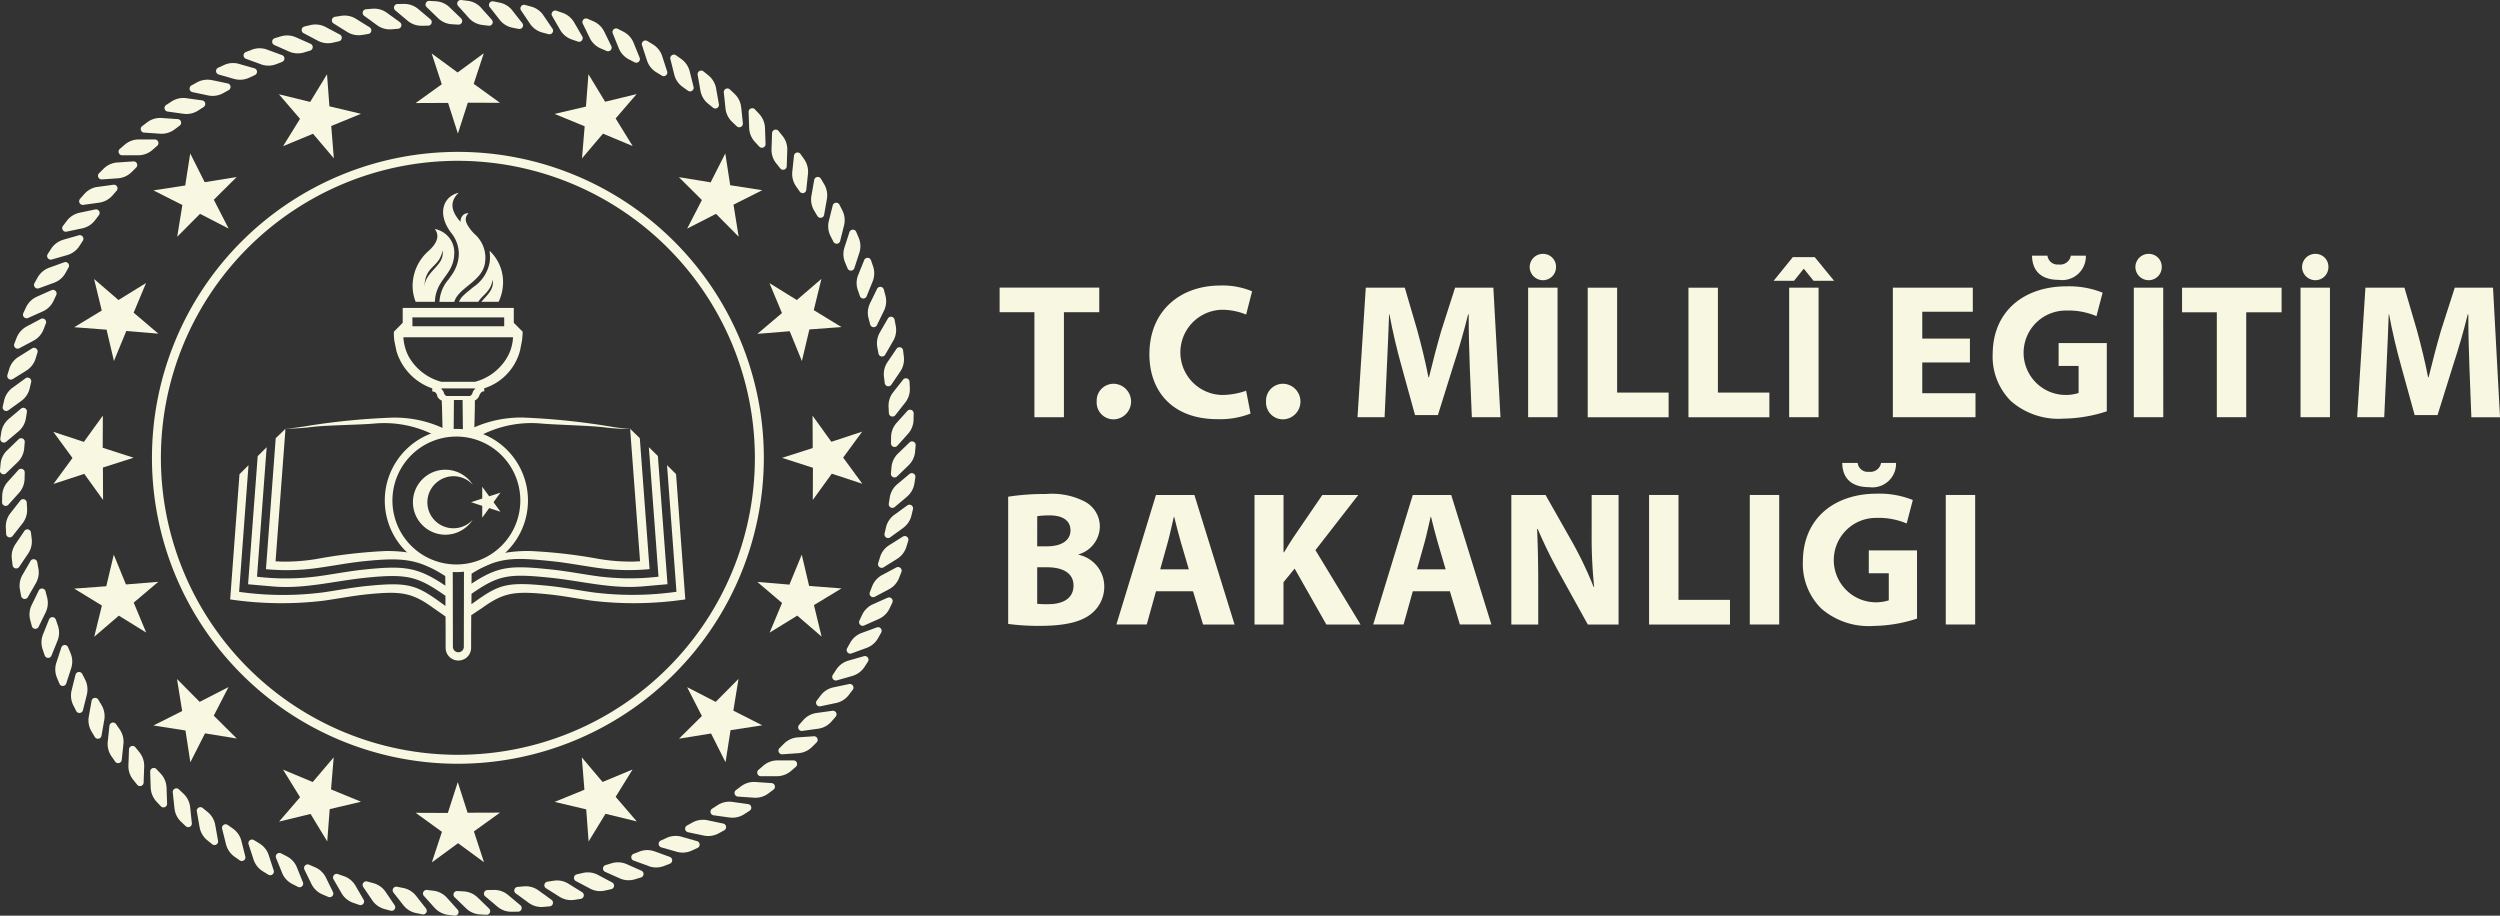 <svg xmlns="http://www.w3.org/2000/svg" width="221.664" height="81.188" viewBox="0 0 221.664 81.188">
  <rect x="0" y="0" width="221.664" height="81.188" fill="#333333" stroke="none"/>
  <g id="Group_167793" data-name="Group 167793" transform="translate(-152.92 -9078.897)">
    <path id="Path_19012" data-name="Path 19012" d="M426.84,102.175l1.422-.3a.32.32,0,0,1,.3.513l-.332.44a1.918,1.918,0,0,1-1.131.725l-1.422.3a.32.32,0,0,1-.3-.511l.335-.439a1.908,1.908,0,0,1,1.128-.728" transform="translate(-266.875 8995.587)" fill="#f8f8e2"/>
    <path id="Path_19013" data-name="Path 19013" d="M419.4,114.836l1.4-.4a.322.322,0,0,1,.334.491l-.3.463a1.917,1.917,0,0,1-1.077.806l-1.4.4a.322.322,0,0,1-.335-.492l.3-.463a1.924,1.924,0,0,1,1.076-.8" transform="translate(-260.87 8985.316)" fill="#f8f8e2"/>
    <path id="Path_19014" data-name="Path 19014" d="M412.918,128.038l1.367-.495a.32.32,0,0,1,.367.465l-.269.483a1.893,1.893,0,0,1-1.019.874l-1.366.5a.322.322,0,0,1-.368-.467l.27-.482a1.93,1.93,0,0,1,1.019-.877" transform="translate(-255.653 8974.602)" fill="#f8f8e2"/>
    <path id="Path_19015" data-name="Path 19015" d="M407.439,141.679l1.328-.589a.322.322,0,0,1,.4.442l-.234.5a1.918,1.918,0,0,1-.954.945l-1.329.591a.321.321,0,0,1-.4-.44l.234-.5a1.935,1.935,0,0,1,.954-.947" transform="translate(-251.261 8963.529)" fill="#f8f8e2"/>
    <path id="Path_19016" data-name="Path 19016" d="M402.976,155.716l1.285-.681a.321.321,0,0,1,.429.411l-.2.515a1.908,1.908,0,0,1-.886,1.008l-1.283.683a.319.319,0,0,1-.428-.41l.2-.516a1.954,1.954,0,0,1,.887-1.01" transform="translate(-247.704 8952.131)" fill="#f8f8e2"/>
    <path id="Path_19017" data-name="Path 19017" d="M399.546,170.072l1.233-.771a.322.322,0,0,1,.457.38l-.162.528a1.939,1.939,0,0,1-.814,1.069l-1.235.769a.32.32,0,0,1-.454-.38l.161-.527a1.923,1.923,0,0,1,.815-1.069" transform="translate(-244.993 8940.472)" fill="#f8f8e2"/>
    <path id="Path_19018" data-name="Path 19018" d="M397.177,184.672l1.178-.856a.322.322,0,0,1,.481.349l-.126.538a1.922,1.922,0,0,1-.737,1.125l-1.175.852a.32.32,0,0,1-.482-.346l.124-.538a1.936,1.936,0,0,1,.737-1.125" transform="translate(-243.153 8928.608)" fill="#f8f8e2"/>
    <path id="Path_19019" data-name="Path 19019" d="M395.873,199.463l1.113-.934a.322.322,0,0,1,.505.313l-.088.544a1.906,1.906,0,0,1-.655,1.172l-1.114.934a.32.32,0,0,1-.5-.311l.086-.546a1.932,1.932,0,0,1,.656-1.172" transform="translate(-242.186 8916.587)" fill="#f8f8e2"/>
    <path id="Path_19020" data-name="Path 19020" d="M395.644,214.363l1.045-1.012a.321.321,0,0,1,.524.279l-.048.549a1.926,1.926,0,0,1-.574,1.215l-1.048,1.01a.321.321,0,0,1-.524-.277l.051-.55a1.9,1.9,0,0,1,.573-1.214" transform="translate(-242.1 8904.473)" fill="#f8f8e2"/>
    <path id="Path_19021" data-name="Path 19021" d="M396.493,229.3l.973-1.08a.323.323,0,0,1,.544.24l-.014.553a1.9,1.9,0,0,1-.487,1.249l-.972,1.081A.321.321,0,0,1,396,231.1l.012-.552a1.9,1.9,0,0,1,.486-1.251" transform="translate(-242.897 8892.328)" fill="#f8f8e2"/>
    <path id="Path_19022" data-name="Path 19022" d="M398.272,244.184l.895-1.145a.321.321,0,0,1,.558.2l.03.554a1.933,1.933,0,0,1-.4,1.281l-.9,1.145a.321.321,0,0,1-.558-.2l-.028-.552a1.922,1.922,0,0,1,.4-1.281" transform="translate(-244.432 8880.22)" fill="#f8f8e2"/>
    <path id="Path_19023" data-name="Path 19023" d="M401.046,258.963l.812-1.2a.32.32,0,0,1,.571.159l.066.549a1.923,1.923,0,0,1-.307,1.306l-.815,1.205a.32.32,0,0,1-.571-.163l-.066-.546a1.913,1.913,0,0,1,.309-1.307" transform="translate(-246.765 8868.194)" fill="#f8f8e2"/>
    <path id="Path_19024" data-name="Path 19024" d="M404.824,273.567l.727-1.26a.322.322,0,0,1,.582.123l.1.541a1.918,1.918,0,0,1-.219,1.325l-.726,1.26a.323.323,0,0,1-.582-.123l-.1-.542a1.933,1.933,0,0,1,.216-1.325" transform="translate(-249.913 8856.31)" fill="#f8f8e2"/>
    <path id="Path_19025" data-name="Path 19025" d="M409.591,287.909l.637-1.309a.322.322,0,0,1,.587.082l.14.534a1.912,1.912,0,0,1-.122,1.338l-.638,1.307a.322.322,0,0,1-.589-.081l-.141-.533a1.908,1.908,0,0,1,.125-1.338" transform="translate(-253.862 8844.634)" fill="#f8f8e2"/>
    <path id="Path_19026" data-name="Path 19026" d="M415.348,301.926l.544-1.347a.321.321,0,0,1,.594.039l.179.521a1.92,1.92,0,0,1-.029,1.343l-.545,1.346a.32.32,0,0,1-.592-.04l-.179-.52a1.933,1.933,0,0,1,.029-1.342" transform="translate(-258.615 8833.22)" fill="#f8f8e2"/>
    <path id="Path_19027" data-name="Path 19027" d="M422.031,315.544l.45-1.381a.319.319,0,0,1,.593,0l.215.51a1.914,1.914,0,0,1,.064,1.339l-.449,1.383a.322.322,0,0,1-.594,0l-.213-.51a1.915,1.915,0,0,1-.066-1.341" transform="translate(-264.118 8822.125)" fill="#f8f8e2"/>
    <path id="Path_19028" data-name="Path 19028" d="M429.634,328.716l.352-1.409a.321.321,0,0,1,.593-.043l.251.489a1.942,1.942,0,0,1,.156,1.336l-.353,1.412a.321.321,0,0,1-.592.04l-.249-.491a1.932,1.932,0,0,1-.158-1.333" transform="translate(-270.365 8811.394)" fill="#f8f8e2"/>
    <g id="Group_167793-2" data-name="Group 167793" transform="translate(157.652 9078.897)">
      <path id="Path_18942" data-name="Path 18942" d="M0,514.565v2.182H3.086v9.311H5.7v-9.311H8.834v-2.182Z" transform="translate(83.9 -489.065)" fill="#f8f8e2"/>
      <path id="Path_18943" data-name="Path 18943" d="M47.247,562.958a1.5,1.5,0,0,1,1.534-1.584,1.578,1.578,0,0,1-.017,3.154,1.493,1.493,0,0,1-1.518-1.57" transform="translate(45.26 -527.347)" fill="#f8f8e2"/>
      <path id="Path_18944" data-name="Path 18944" d="M81.9,524.889a7.4,7.4,0,0,1-2.95.495c-3.973,0-6.02-2.473-6.02-5.747,0-3.921,2.8-6.1,6.275-6.1a6.775,6.775,0,0,1,2.831.512l-.529,2.062a5.645,5.645,0,0,0-2.183-.425,3.779,3.779,0,0,0,.017,7.554,6.5,6.5,0,0,0,2.165-.375Z" transform="translate(24.25 -488.22)" fill="#f8f8e2"/>
      <path id="Path_18945" data-name="Path 18945" d="M129.686,562.958a1.5,1.5,0,0,1,1.535-1.584,1.578,1.578,0,0,1-.017,3.154,1.493,1.493,0,0,1-1.518-1.57" transform="translate(-22.162 -527.347)" fill="#f8f8e2"/>
      <path id="Path_18946" data-name="Path 18946" d="M184.108,521.7c-.051-1.38-.1-3.05-.1-4.72h-.051c-.357,1.466-.835,3.1-1.278,4.446l-1.4,4.481h-2.028l-1.226-4.447c-.375-1.346-.767-2.982-1.04-4.481h-.034c-.068,1.551-.119,3.322-.2,4.755l-.2,4.361h-2.4l.733-11.484h3.458l1.124,3.834c.358,1.33.717,2.759.972,4.107h.051c.324-1.33.716-2.846,1.09-4.124l1.226-3.817h3.391l.632,11.484h-2.539Z" transform="translate(-58.519 -489.104)" fill="#f8f8e2"/>
      <path id="Path_18947" data-name="Path 18947" d="M259.869,512.636h-2.607V501.152h2.607ZM257.4,499.329a1.17,1.17,0,0,1,1.192-1.175,1.139,1.139,0,0,1,1.142,1.175,1.157,1.157,0,0,1-1.142,1.159,1.179,1.179,0,0,1-1.192-1.159" transform="translate(-126.501 -475.644)" fill="#f8f8e2"/>
      <path id="Path_18948" data-name="Path 18948" d="M286.26,514.612h2.607v9.3h4.566V526.1H286.26Z" transform="translate(-150.216 -489.103)" fill="#f8f8e2"/>
      <path id="Path_18949" data-name="Path 18949" d="M335.29,514.612H337.9v9.3h4.565V526.1H335.29Z" transform="translate(-190.314 -489.103)" fill="#f8f8e2"/>
      <path id="Path_18950" data-name="Path 18950" d="M380.388,499.743l1.72,2.1h-1.822l-.852-1.056H379.4l-.851,1.056h-1.806l1.7-2.1Zm.341,14.193h-2.607V502.451h2.607Z" transform="translate(-224.216 -476.943)" fill="#f8f8e2"/>
      <path id="Path_18951" data-name="Path 18951" d="M441.6,521.241h-4.225v2.726h4.719v2.13h-7.327V514.613h7.088v2.13h-4.48v2.386H441.6Z" transform="translate(-271.668 -489.104)" fill="#f8f8e2"/>
      <path id="Path_18952" data-name="Path 18952" d="M493.5,512.8a12.763,12.763,0,0,1-3.833.65A6.406,6.406,0,0,1,485,511.894a5.555,5.555,0,0,1-1.618-4.174c.017-3.818,2.795-6,6.56-6a7.924,7.924,0,0,1,3.187.563l-.545,2.079a6.35,6.35,0,0,0-2.675-.495,3.743,3.743,0,1,0,1.09,7.31v-2.4h-1.772v-2.027H493.5ZM488.238,499a.9.9,0,0,0,1,.783.957.957,0,0,0,1.074-.783h1.33a2.1,2.1,0,0,1-2.386,2.147c-1.686,0-2.369-.9-2.385-2.147Z" transform="translate(-311.431 -476.332)" fill="#f8f8e2"/>
      <path id="Path_18953" data-name="Path 18953" d="M554.712,512.636H552.1V501.152h2.607Zm-2.471-13.307a1.171,1.171,0,0,1,1.193-1.175,1.139,1.139,0,0,1,1.142,1.175,1.157,1.157,0,0,1-1.142,1.159,1.179,1.179,0,0,1-1.193-1.159" transform="translate(-367.636 -475.644)" fill="#f8f8e2"/>
      <path id="Path_18954" data-name="Path 18954" d="M578.629,516.793h-3.083v-2.181h8.825v2.181h-3.135v9.3h-2.607Z" transform="translate(-386.805 -489.103)" fill="#f8f8e2"/>
      <path id="Path_18955" data-name="Path 18955" d="M635.832,512.636h-2.607V501.152h2.607Zm-2.471-13.307a1.17,1.17,0,0,1,1.193-1.175,1.139,1.139,0,0,1,1.142,1.175,1.158,1.158,0,0,1-1.142,1.159,1.179,1.179,0,0,1-1.193-1.159" transform="translate(-433.978 -475.644)" fill="#f8f8e2"/>
      <path id="Path_18956" data-name="Path 18956" d="M670.69,521.7c-.051-1.38-.1-3.05-.1-4.72h-.051c-.357,1.466-.835,3.1-1.278,4.446l-1.4,4.481h-2.028l-1.227-4.447c-.375-1.346-.767-2.982-1.039-4.481h-.034c-.068,1.551-.12,3.322-.2,4.755l-.2,4.361h-2.4l.734-11.484h3.458l1.124,3.834c.358,1.33.716,2.759.971,4.107h.051c.324-1.33.716-2.846,1.09-4.124l1.227-3.817h3.391L673.4,526.1h-2.54Z" transform="translate(-456.467 -489.104)" fill="#f8f8e2"/>
      <path id="Path_18957" data-name="Path 18957" d="M765.072,514.382a20.729,20.729,0,0,1,3.357-.239,6.34,6.34,0,0,1,3.391.648,2.5,2.5,0,0,1,1.38,2.25,2.6,2.6,0,0,1-1.892,2.453v.033a2.876,2.876,0,0,1,2.284,2.829,3.058,3.058,0,0,1-1.193,2.437c-.835.664-2.233,1.04-4.515,1.04a20.042,20.042,0,0,1-2.811-.171Zm2.573,4.4h.852c1.364,0,2.1-.561,2.1-1.415s-.664-1.328-1.84-1.328a6.941,6.941,0,0,0-1.108.07Zm0,5.095a8.356,8.356,0,0,0,1.006.033c1.175,0,2.215-.443,2.215-1.652,0-1.158-1.039-1.619-2.334-1.619h-.886Z" transform="translate(-680.414 -470.341)" fill="#f8f8e2"/>
      <path id="Path_18958" data-name="Path 18958" d="M821.262,523.149l-.819,2.947h-2.691l3.51-11.484h3.406L828.23,526.1h-2.794l-.886-2.947Zm2.912-1.943-.716-2.437c-.2-.682-.409-1.532-.579-2.214h-.034c-.171.682-.341,1.55-.528,2.214l-.681,2.437Z" transform="translate(-723.498 -470.725)" fill="#f8f8e2"/>
      <path id="Path_18959" data-name="Path 18959" d="M884.98,514.612h2.573v5.077h.051c.255-.443.528-.852.783-1.26l2.607-3.817h3.187l-3.8,4.891,4,6.594h-3.033l-2.811-4.959-.988,1.21V526.1H884.98Z" transform="translate(-778.48 -470.725)" fill="#f8f8e2"/>
      <path id="Path_18960" data-name="Path 18960" d="M946.27,523.149l-.819,2.947H942.76l3.51-11.484h3.407l3.561,11.484h-2.794l-.886-2.947Zm2.913-1.943-.717-2.437c-.2-.682-.408-1.532-.579-2.214h-.034c-.17.682-.34,1.55-.527,2.214l-.682,2.437Z" transform="translate(-825.736 -470.725)" fill="#f8f8e2"/>
      <path id="Path_18961" data-name="Path 18961" d="M1009.987,526.1V514.612h3.033l2.386,4.208a33.4,33.4,0,0,1,1.874,3.937h.051a42.563,42.563,0,0,1-.221-4.788v-3.357h2.385V526.1h-2.725l-2.453-4.43a42.644,42.644,0,0,1-1.994-4.054l-.051.017c.068,1.516.1,3.134.1,5.008v3.46Z" transform="translate(-880.716 -470.725)" fill="#f8f8e2"/>
      <path id="Path_18962" data-name="Path 18962" d="M1077.036,514.612h2.607v9.3h4.566V526.1h-7.173Z" transform="translate(-935.552 -470.725)" fill="#f8f8e2"/>
      <rect id="Rectangle_35416" data-name="Rectangle 35416" width="2.607" height="11.484" transform="translate(150.415 43.887)" fill="#f8f8e2"/>
      <path id="Path_18963" data-name="Path 18963" d="M1162.032,512.8a12.76,12.76,0,0,1-3.832.65,6.4,6.4,0,0,1-4.669-1.551,5.555,5.555,0,0,1-1.62-4.174c.016-3.818,2.795-6,6.56-6a7.92,7.92,0,0,1,3.187.563l-.545,2.079a6.354,6.354,0,0,0-2.677-.495,3.743,3.743,0,1,0,1.091,7.31v-2.4h-1.773v-2.027h4.276Zm-5.264-13.8a.894.894,0,0,0,1,.783.957.957,0,0,0,1.074-.783h1.329a2.1,2.1,0,0,1-2.385,2.147c-1.686,0-2.369-.9-2.386-2.147Z" transform="translate(-996.789 -457.953)" fill="#f8f8e2"/>
      <rect id="Rectangle_35417" data-name="Rectangle 35417" width="2.607" height="11.484" transform="translate(167.79 43.887)" fill="#f8f8e2"/>
      <path id="Path_18964" data-name="Path 18964" d="M765.364,371.525H763.91a.321.321,0,0,1-.184-.564l.417-.36a1.918,1.918,0,0,1,1.256-.476h1.454a.322.322,0,0,1,.185.566l-.417.36a1.927,1.927,0,0,1-1.257.474" transform="translate(-701.205 -302.703)" fill="#f8f8e2"/>
      <path id="Path_18965" data-name="Path 18965" d="M775.716,359.866l-1.452.1a.322.322,0,0,1-.223-.55l.393-.391a1.908,1.908,0,0,1,1.218-.56l1.45-.1a.32.32,0,0,1,.224.548l-.391.389a1.918,1.918,0,0,1-1.22.564" transform="translate(-709.655 -293.085)" fill="#f8f8e2"/>
      <path id="Path_18966" data-name="Path 18966" d="M785.3,347.525l-1.441.2a.322.322,0,0,1-.261-.534l.362-.413a1.912,1.912,0,0,1,1.177-.645l1.442-.2a.321.321,0,0,1,.262.532l-.362.417a1.915,1.915,0,0,1-1.178.644" transform="translate(-717.481 -282.915)" fill="#f8f8e2"/>
      <path id="Path_18967" data-name="Path 18967" d="M794.045,334.581l-1.424.3a.32.32,0,0,1-.3-.512l.333-.44a1.921,1.921,0,0,1,1.129-.727l1.423-.3a.321.321,0,0,1,.3.513l-.335.44a1.94,1.94,0,0,1-1.126.728" transform="translate(-724.63 -272.254)" fill="#f8f8e2"/>
      <path id="Path_18968" data-name="Path 18968" d="M801.925,321.078l-1.4.4a.323.323,0,0,1-.336-.493l.3-.461a1.923,1.923,0,0,1,1.075-.8l1.4-.4a.321.321,0,0,1,.336.491l-.3.463a1.916,1.916,0,0,1-1.078.8" transform="translate(-731.079 -261.147)" fill="#f8f8e2"/>
      <path id="Path_18969" data-name="Path 18969" d="M808.912,307.092l-1.364.5a.32.32,0,0,1-.368-.465l.268-.482a1.918,1.918,0,0,1,1.019-.875l1.366-.5a.322.322,0,0,1,.368.466l-.27.482a1.9,1.9,0,0,1-1.02.874" transform="translate(-736.801 -249.648)" fill="#f8f8e2"/>
      <path id="Path_18970" data-name="Path 18970" d="M814.954,292.682l-1.329.593a.322.322,0,0,1-.4-.441l.236-.5a1.907,1.907,0,0,1,.954-.946l1.328-.592a.322.322,0,0,1,.4.441l-.236.5a1.908,1.908,0,0,1-.954.943" transform="translate(-741.756 -237.807)" fill="#f8f8e2"/>
      <path id="Path_18971" data-name="Path 18971" d="M820.029,277.934l-1.286.682a.32.32,0,0,1-.428-.409l.2-.515a1.941,1.941,0,0,1,.887-1.01l1.284-.683a.321.321,0,0,1,.428.412l-.2.513a1.913,1.913,0,0,1-.886,1.011" transform="translate(-745.923 -225.696)" fill="#f8f8e2"/>
      <path id="Path_18972" data-name="Path 18972" d="M824.116,262.915l-1.234.771a.324.324,0,0,1-.458-.382l.164-.526a1.922,1.922,0,0,1,.815-1.07l1.231-.769a.32.32,0,0,1,.455.38l-.161.525a1.909,1.909,0,0,1-.812,1.071" transform="translate(-749.292 -213.372)" fill="#f8f8e2"/>
      <path id="Path_18973" data-name="Path 18973" d="M827.195,247.69l-1.177.854a.32.32,0,0,1-.48-.345l.124-.538a1.918,1.918,0,0,1,.737-1.124l1.177-.854a.321.321,0,0,1,.481.347l-.127.538a1.912,1.912,0,0,1-.736,1.121" transform="translate(-751.841 -200.886)" fill="#f8f8e2"/>
      <path id="Path_18974" data-name="Path 18974" d="M829.246,232.341l-1.111.934a.322.322,0,0,1-.506-.314l.086-.543a1.917,1.917,0,0,1,.656-1.172l1.114-.935a.321.321,0,0,1,.5.312l-.085.545a1.922,1.922,0,0,1-.658,1.172" transform="translate(-753.555 -188.305)" fill="#f8f8e2"/>
      <path id="Path_18975" data-name="Path 18975" d="M830.252,216.934l-1.047,1.01a.321.321,0,0,1-.525-.276l.049-.549a1.911,1.911,0,0,1,.574-1.217l1.044-1.009a.322.322,0,0,1,.526.277l-.05.55a1.9,1.9,0,0,1-.572,1.214" transform="translate(-754.417 -175.684)" fill="#f8f8e2"/>
      <path id="Path_18976" data-name="Path 18976" d="M830.228,201.545l-.973,1.08a.32.32,0,0,1-.542-.239l.009-.552a1.931,1.931,0,0,1,.487-1.253l.972-1.079a.321.321,0,0,1,.543.242l-.01.551a1.925,1.925,0,0,1-.486,1.25" transform="translate(-754.445 -163.084)" fill="#f8f8e2"/>
      <path id="Path_18977" data-name="Path 18977" d="M829.008,186.263l-.895,1.142a.321.321,0,0,1-.561-.2l-.028-.553a1.928,1.928,0,0,1,.4-1.281l.9-1.144a.32.32,0,0,1,.559.2l.027.553a1.932,1.932,0,0,1-.4,1.283" transform="translate(-753.471 -150.579)" fill="#f8f8e2"/>
      <path id="Path_18978" data-name="Path 18978" d="M826.688,171.153l-.813,1.2a.322.322,0,0,1-.573-.161l-.066-.548a1.909,1.909,0,0,1,.308-1.307l.815-1.2a.32.32,0,0,1,.571.161l.066.548a1.919,1.919,0,0,1-.307,1.305" transform="translate(-751.589 -138.226)" fill="#f8f8e2"/>
      <path id="Path_18979" data-name="Path 18979" d="M823.3,156.285l-.726,1.257a.322.322,0,0,1-.582-.122l-.1-.542a1.921,1.921,0,0,1,.219-1.325l.725-1.257a.32.32,0,0,1,.581.122l.105.54a1.936,1.936,0,0,1-.217,1.326" transform="translate(-748.833 -126.072)" fill="#f8f8e2"/>
      <path id="Path_18980" data-name="Path 18980" d="M818.872,141.733l-.637,1.308a.321.321,0,0,1-.587-.083l-.142-.532a1.911,1.911,0,0,1,.122-1.338l.638-1.307a.322.322,0,0,1,.589.08l.142.534a1.928,1.928,0,0,1-.124,1.337" transform="translate(-745.223 -114.189)" fill="#f8f8e2"/>
      <path id="Path_18981" data-name="Path 18981" d="M813.414,127.566l-.546,1.348a.319.319,0,0,1-.59-.042l-.18-.52a1.9,1.9,0,0,1,.028-1.343l.545-1.348a.32.32,0,0,1,.591.04l.18.522a1.921,1.921,0,0,1-.028,1.343" transform="translate(-740.768 -102.624)" fill="#f8f8e2"/>
      <path id="Path_18982" data-name="Path 18982" d="M806.974,113.855l-.452,1.384a.321.321,0,0,1-.593,0l-.213-.51a1.917,1.917,0,0,1-.065-1.34l.449-1.384a.321.321,0,0,1,.594,0l.216.507a1.916,1.916,0,0,1,.064,1.341" transform="translate(-735.51 -91.442)" fill="#f8f8e2"/>
      <path id="Path_18983" data-name="Path 18983" d="M799.559,100.685l-.352,1.409a.32.32,0,0,1-.592.044l-.251-.494a1.927,1.927,0,0,1-.158-1.332l.352-1.411a.322.322,0,0,1,.594-.041l.25.492a1.921,1.921,0,0,1,.157,1.333" transform="translate(-729.452 -80.706)" fill="#f8f8e2"/>
      <path id="Path_18984" data-name="Path 18984" d="M791.225,88.086l-.252,1.431a.323.323,0,0,1-.59.086l-.283-.475a1.91,1.91,0,0,1-.249-1.319l.251-1.432a.322.322,0,0,1,.588-.086l.283.475a1.933,1.933,0,0,1,.251,1.32" transform="translate(-722.638 -70.446)" fill="#f8f8e2"/>
      <path id="Path_18985" data-name="Path 18985" d="M782,76.142l-.152,1.445a.321.321,0,0,1-.581.124l-.314-.452a1.919,1.919,0,0,1-.344-1.3l.153-1.445a.32.32,0,0,1,.579-.127l.318.454a1.907,1.907,0,0,1,.341,1.3" transform="translate(-715.093 -60.728)" fill="#f8f8e2"/>
      <path id="Path_18986" data-name="Path 18986" d="M771.941,64.9l-.049,1.453a.321.321,0,0,1-.57.166l-.344-.43a1.9,1.9,0,0,1-.433-1.271l.051-1.453a.321.321,0,0,1,.571-.165l.346.428a1.9,1.9,0,0,1,.43,1.271" transform="translate(-706.87 -51.587)" fill="#f8f8e2"/>
      <path id="Path_18987" data-name="Path 18987" d="M760.855,54.416l.05,1.455a.322.322,0,0,1-.557.206l-.375-.405a1.93,1.93,0,0,1-.521-1.238l-.051-1.454a.324.324,0,0,1,.561-.205l.373.4a1.928,1.928,0,0,1,.52,1.238" transform="translate(-697.758 -43.078)" fill="#f8f8e2"/>
      <path id="Path_18988" data-name="Path 18988" d="M748.853,44.76,749,46.2a.321.321,0,0,1-.541.245l-.4-.379a1.927,1.927,0,0,1-.6-1.2l-.151-1.445a.321.321,0,0,1,.54-.244l.4.379a1.913,1.913,0,0,1,.6,1.2" transform="translate(-687.864 -35.247)" fill="#f8f8e2"/>
      <path id="Path_18989" data-name="Path 18989" d="M736.2,35.95l.252,1.432a.322.322,0,0,1-.526.28l-.428-.347a1.924,1.924,0,0,1-.685-1.155l-.251-1.431a.32.32,0,0,1,.522-.282l.43.349a1.928,1.928,0,0,1,.687,1.154" transform="translate(-677.439 -28.115)" fill="#f8f8e2"/>
      <path id="Path_18990" data-name="Path 18990" d="M722.953,28.052l.352,1.411a.321.321,0,0,1-.5.316l-.449-.319a1.916,1.916,0,0,1-.766-1.1l-.353-1.411a.322.322,0,0,1,.5-.316l.45.316a1.938,1.938,0,0,1,.766,1.1" transform="translate(-666.535 -21.734)" fill="#f8f8e2"/>
      <path id="Path_18991" data-name="Path 18991" d="M709.2,21.087l.449,1.383a.321.321,0,0,1-.48.351l-.472-.287a1.91,1.91,0,0,1-.84-1.046l-.449-1.383a.32.32,0,0,1,.479-.35l.472.287a1.907,1.907,0,0,1,.841,1.045" transform="translate(-655.222 -16.118)" fill="#f8f8e2"/>
      <path id="Path_18992" data-name="Path 18992" d="M694.994,15.113l.546,1.346a.322.322,0,0,1-.456.383l-.488-.251a1.917,1.917,0,0,1-.912-.987l-.545-1.347a.321.321,0,0,1,.452-.384l.493.252a1.906,1.906,0,0,1,.91.987" transform="translate(-643.548 -11.318)" fill="#f8f8e2"/>
      <path id="Path_18993" data-name="Path 18993" d="M680.4,10.132l.638,1.306a.322.322,0,0,1-.425.415l-.508-.219a1.911,1.911,0,0,1-.979-.92l-.637-1.306a.322.322,0,0,1,.427-.413l.506.218a1.906,1.906,0,0,1,.978.921" transform="translate(-631.56 -7.334)" fill="#f8f8e2"/>
      <path id="Path_18994" data-name="Path 18994" d="M665.5,6.186l.728,1.259a.321.321,0,0,1-.4.443l-.521-.181a1.912,1.912,0,0,1-1.041-.848L663.538,5.6a.322.322,0,0,1,.4-.444l.52.182a1.916,1.916,0,0,1,1.042.848" transform="translate(-619.327 -4.203)" fill="#f8f8e2"/>
      <path id="Path_18995" data-name="Path 18995" d="M650.362,3.281l.815,1.2a.322.322,0,0,1-.365.471l-.532-.143a1.934,1.934,0,0,1-1.1-.775l-.812-1.206a.323.323,0,0,1,.364-.471l.532.146a1.918,1.918,0,0,1,1.1.774" transform="translate(-606.914 -1.922)" fill="#f8f8e2"/>
      <path id="Path_18996" data-name="Path 18996" d="M635.055,1.447l.9,1.144a.321.321,0,0,1-.331.493l-.54-.105a1.915,1.915,0,0,1-1.149-.7l-.894-1.145a.321.321,0,0,1,.33-.493l.54.108a1.9,1.9,0,0,1,1.148.7" transform="translate(-594.364 -0.521)" fill="#f8f8e2"/>
      <path id="Path_18997" data-name="Path 18997" d="M619.663.686l.972,1.08a.32.32,0,0,1-.3.514l-.544-.066a1.923,1.923,0,0,1-1.2-.616L617.623.516a.321.321,0,0,1,.3-.514l.547.068a1.917,1.917,0,0,1,1.2.615" transform="translate(-581.747 0)" fill="#f8f8e2"/>
      <path id="Path_18998" data-name="Path 18998" d="M604.255.99,605.3,2a.321.321,0,0,1-.261.533l-.55-.032a1.91,1.91,0,0,1-1.234-.528L602.211.964a.322.322,0,0,1,.258-.535l.55.032a1.917,1.917,0,0,1,1.235.53" transform="translate(-569.132 -0.35)" fill="#f8f8e2"/>
      <path id="Path_18999" data-name="Path 18999" d="M588.907,2.348l1.113.936a.32.32,0,0,1-.221.55l-.551.007a1.9,1.9,0,0,1-1.267-.441l-1.114-.935a.32.32,0,0,1,.219-.55l.553-.008a1.924,1.924,0,0,1,1.268.441" transform="translate(-556.57 -1.559)" fill="#f8f8e2"/>
      <path id="Path_19000" data-name="Path 19000" d="M573.7,4.594l1.176.852a.322.322,0,0,1-.182.565l-.551.046a1.917,1.917,0,0,1-1.3-.352l-1.176-.855a.322.322,0,0,1,.182-.567l.549-.046a1.914,1.914,0,0,1,1.3.355" transform="translate(-544.129 -3.461)" fill="#f8f8e2"/>
      <path id="Path_19001" data-name="Path 19001" d="M558.687,7.862l1.234.769a.323.323,0,0,1-.142.578l-.547.085a1.9,1.9,0,0,1-1.316-.263l-1.233-.768a.323.323,0,0,1,.141-.578l.546-.084a1.912,1.912,0,0,1,1.317.262" transform="translate(-531.859 -6.196)" fill="#f8f8e2"/>
      <path id="Path_19002" data-name="Path 19002" d="M543.963,12.14l1.284.68a.322.322,0,0,1-.1.586l-.537.123a1.914,1.914,0,0,1-1.332-.171l-1.287-.681a.32.32,0,0,1,.1-.583l.538-.127a1.924,1.924,0,0,1,1.334.173" transform="translate(-519.826 -9.746)" fill="#f8f8e2"/>
      <path id="Path_19003" data-name="Path 19003" d="M529.587,17.407l1.329.589a.323.323,0,0,1-.059.593l-.53.16a1.919,1.919,0,0,1-1.341-.076l-1.328-.59a.323.323,0,0,1,.06-.593l.528-.16a1.926,1.926,0,0,1,1.341.078" transform="translate(-508.089 -14.103)" fill="#f8f8e2"/>
      <path id="Path_19004" data-name="Path 19004" d="M515.646,23.619l1.367.5a.321.321,0,0,1-.019.594l-.517.2a1.9,1.9,0,0,1-1.343.018l-1.366-.5a.323.323,0,0,1,.019-.595l.517-.2a1.916,1.916,0,0,1,1.342-.019" transform="translate(-496.716 -19.225)" fill="#f8f8e2"/>
      <path id="Path_19005" data-name="Path 19005" d="M502.186,30.766l1.4.4a.322.322,0,0,1,.023.594l-.5.23a1.922,1.922,0,0,1-1.337.112l-1.4-.4a.321.321,0,0,1-.021-.593l.5-.232a1.915,1.915,0,0,1,1.339-.112" transform="translate(-485.739 -25.103)" fill="#f8f8e2"/>
      <path id="Path_19006" data-name="Path 19006" d="M489.283,38.81l1.422.3a.321.321,0,0,1,.064.59l-.482.266a1.934,1.934,0,0,1-1.328.205l-1.421-.3a.321.321,0,0,1-.066-.59l.486-.266a1.922,1.922,0,0,1,1.325-.2" transform="translate(-475.227 -31.708)" fill="#f8f8e2"/>
      <path id="Path_19007" data-name="Path 19007" d="M477,47.709l1.44.2a.321.321,0,0,1,.106.585l-.465.3a1.9,1.9,0,0,1-1.308.3l-1.441-.2a.321.321,0,0,1-.1-.584l.463-.3a1.925,1.925,0,0,1,1.311-.3" transform="translate(-465.227 -39.005)" fill="#f8f8e2"/>
      <path id="Path_19008" data-name="Path 19008" d="M465.39,57.419l1.451.1a.322.322,0,0,1,.144.577l-.443.328a1.906,1.906,0,0,1-1.284.388l-1.451-.1a.321.321,0,0,1-.145-.576l.442-.333a1.912,1.912,0,0,1,1.286-.385" transform="translate(-455.786 -46.956)" fill="#f8f8e2"/>
      <path id="Path_19009" data-name="Path 19009" d="M454.523,67.881h1.455a.322.322,0,0,1,.184.566l-.416.361a1.919,1.919,0,0,1-1.257.475h-1.452a.321.321,0,0,1-.187-.564l.417-.36a1.922,1.922,0,0,1,1.256-.478" transform="translate(-446.958 -55.516)" fill="#f8f8e2"/>
      <path id="Path_19010" data-name="Path 19010" d="M444.442,78.646l1.451-.1a.322.322,0,0,1,.226.55l-.395.389a1.911,1.911,0,0,1-1.217.56l-1.451.1a.322.322,0,0,1-.225-.551l.391-.389a1.918,1.918,0,0,1,1.22-.562" transform="translate(-438.777 -64.237)" fill="#f8f8e2"/>
      <path id="Path_19011" data-name="Path 19011" d="M435.2,90.091l1.441-.2a.321.321,0,0,1,.26.532l-.362.415a1.914,1.914,0,0,1-1.178.644l-1.439.2a.324.324,0,0,1-.264-.536l.364-.414a1.921,1.921,0,0,1,1.179-.647" transform="translate(-431.292 -73.514)" fill="#f8f8e2"/>
      <path id="Path_19029" data-name="Path 19029" d="M438.108,341.358l.253-1.431a.322.322,0,0,1,.589-.085l.284.475a1.925,1.925,0,0,1,.249,1.318l-.251,1.431a.322.322,0,0,1-.59.085l-.283-.473a1.942,1.942,0,0,1-.251-1.32" transform="translate(-434.969 -277.81)" fill="#f8f8e2"/>
      <path id="Path_19030" data-name="Path 19030" d="M447.418,353.419l.153-1.445a.322.322,0,0,1,.582-.125l.314.453a1.909,1.909,0,0,1,.342,1.3l-.153,1.445a.321.321,0,0,1-.58.124l-.316-.453a1.935,1.935,0,0,1-.342-1.3" transform="translate(-442.597 -287.645)" fill="#f8f8e2"/>
      <path id="Path_19031" data-name="Path 19031" d="M457.528,364.84l.052-1.453a.32.32,0,0,1,.569-.165l.347.43a1.912,1.912,0,0,1,.43,1.27l-.051,1.453a.32.32,0,0,1-.569.165l-.346-.43a1.919,1.919,0,0,1-.432-1.27" transform="translate(-450.874 -296.961)" fill="#f8f8e2"/>
      <path id="Path_19032" data-name="Path 19032" d="M468.147,375.556,468.1,374.1a.321.321,0,0,1,.557-.2l.376.4a1.933,1.933,0,0,1,.52,1.239l.049,1.451a.321.321,0,0,1-.558.2l-.374-.4a1.919,1.919,0,0,1-.52-1.236" transform="translate(-459.518 -305.706)" fill="#f8f8e2"/>
      <path id="Path_19033" data-name="Path 19033" d="M479.256,385.513l-.153-1.445a.322.322,0,0,1,.542-.245l.4.379a1.914,1.914,0,0,1,.6,1.2l.153,1.446a.322.322,0,0,1-.542.243l-.4-.379a1.9,1.9,0,0,1-.6-1.2" transform="translate(-468.518 -313.837)" fill="#f8f8e2"/>
      <path id="Path_19034" data-name="Path 19034" d="M491.036,394.678l-.252-1.43a.322.322,0,0,1,.524-.282l.429.349a1.92,1.92,0,0,1,.683,1.155l.254,1.43a.322.322,0,0,1-.523.282l-.43-.349a1.922,1.922,0,0,1-.685-1.155" transform="translate(-478.068 -321.326)" fill="#f8f8e2"/>
      <path id="Path_19035" data-name="Path 19035" d="M503.427,403l-.352-1.411a.321.321,0,0,1,.5-.315l.451.317a1.907,1.907,0,0,1,.764,1.1l.354,1.409a.321.321,0,0,1-.5.315l-.451-.315a1.921,1.921,0,0,1-.764-1.1" transform="translate(-488.118 -328.131)" fill="#f8f8e2"/>
      <path id="Path_19036" data-name="Path 19036" d="M516.37,410.439l-.45-1.382a.32.32,0,0,1,.479-.349l.474.285a1.924,1.924,0,0,1,.839,1.045l.449,1.385a.323.323,0,0,1-.481.352l-.471-.288a1.918,1.918,0,0,1-.839-1.048" transform="translate(-498.618 -334.221)" fill="#f8f8e2"/>
      <path id="Path_19037" data-name="Path 19037" d="M529.8,416.949l-.545-1.346a.322.322,0,0,1,.454-.383l.49.252a1.9,1.9,0,0,1,.912.987l.543,1.347a.32.32,0,0,1-.451.384l-.493-.252a1.912,1.912,0,0,1-.911-.988" transform="translate(-509.52 -339.556)" fill="#f8f8e2"/>
      <path id="Path_19038" data-name="Path 19038" d="M543.659,422.509l-.636-1.307a.32.32,0,0,1,.426-.414l.507.219a1.911,1.911,0,0,1,.979.92l.637,1.3a.322.322,0,0,1-.427.414l-.507-.217a1.919,1.919,0,0,1-.978-.92" transform="translate(-520.771 -344.117)" fill="#f8f8e2"/>
      <path id="Path_19039" data-name="Path 19039" d="M557.866,427.093l-.727-1.257a.32.32,0,0,1,.4-.443l.521.179a1.919,1.919,0,0,1,1.039.851l.727,1.257a.321.321,0,0,1-.4.443l-.519-.181a1.9,1.9,0,0,1-1.04-.849" transform="translate(-532.309 -347.89)" fill="#f8f8e2"/>
      <path id="Path_19040" data-name="Path 19040" d="M572.354,430.669l-.813-1.2a.322.322,0,0,1,.365-.47l.53.145a1.916,1.916,0,0,1,1.1.777l.812,1.2a.321.321,0,0,1-.363.469l-.534-.145a1.921,1.921,0,0,1-1.1-.777" transform="translate(-544.078 -350.842)" fill="#f8f8e2"/>
      <path id="Path_19041" data-name="Path 19041" d="M587.073,433.238l-.893-1.143a.321.321,0,0,1,.329-.495l.541.107a1.918,1.918,0,0,1,1.15.7l.895,1.144a.323.323,0,0,1-.331.495l-.54-.109a1.9,1.9,0,0,1-1.149-.7" transform="translate(-556.041 -352.976)" fill="#f8f8e2"/>
      <path id="Path_19042" data-name="Path 19042" d="M601.924,434.776l-.972-1.081a.32.32,0,0,1,.3-.514l.546.066a1.909,1.909,0,0,1,1.2.615l.973,1.081a.322.322,0,0,1-.3.515l-.548-.069a1.929,1.929,0,0,1-1.194-.614" transform="translate(-568.112 -354.272)" fill="#f8f8e2"/>
      <path id="Path_19043" data-name="Path 19043" d="M616.854,435.26l-1.045-1.011a.32.32,0,0,1,.26-.533l.549.03a1.929,1.929,0,0,1,1.236.528l1.045,1.011a.321.321,0,0,1-.258.534l-.551-.03a1.921,1.921,0,0,1-1.235-.53" transform="translate(-580.251 -354.711)" fill="#f8f8e2"/>
      <path id="Path_19044" data-name="Path 19044" d="M631.777,434.67l-1.113-.936a.319.319,0,0,1,.22-.548l.551-.009a1.9,1.9,0,0,1,1.268.443l1.115.933a.321.321,0,0,1-.222.551l-.551.006a1.914,1.914,0,0,1-1.268-.44" transform="translate(-592.391 -354.27)" fill="#f8f8e2"/>
      <path id="Path_19045" data-name="Path 19045" d="M646.631,432.88l-1.179-.855a.323.323,0,0,1,.183-.566l.551-.046a1.908,1.908,0,0,1,1.294.353l1.179.854a.321.321,0,0,1-.183.564l-.551.049a1.932,1.932,0,0,1-1.295-.353" transform="translate(-604.473 -352.822)" fill="#f8f8e2"/>
      <path id="Path_19046" data-name="Path 19046" d="M661.332,430.021l-1.231-.773a.319.319,0,0,1,.14-.574l.546-.084a1.911,1.911,0,0,1,1.318.263l1.233.768a.322.322,0,0,1-.142.577l-.546.085a1.928,1.928,0,0,1-1.319-.263" transform="translate(-616.436 -350.499)" fill="#f8f8e2"/>
      <path id="Path_19047" data-name="Path 19047" d="M675.823,426.1l-1.284-.68a.322.322,0,0,1,.1-.586l.536-.123a1.934,1.934,0,0,1,1.336.169l1.282.683a.32.32,0,0,1-.1.585l-.54.121a1.894,1.894,0,0,1-1.331-.169" transform="translate(-628.231 -347.31)" fill="#f8f8e2"/>
      <path id="Path_19048" data-name="Path 19048" d="M690.014,421.169l-1.328-.593a.32.32,0,0,1,.059-.589l.529-.161a1.933,1.933,0,0,1,1.341.077l1.328.59a.322.322,0,0,1-.059.592l-.529.159a1.923,1.923,0,0,1-1.341-.075" transform="translate(-639.784 -343.283)" fill="#f8f8e2"/>
      <path id="Path_19049" data-name="Path 19049" d="M703.852,415.219l-1.367-.5a.32.32,0,0,1,.016-.592l.518-.2a1.916,1.916,0,0,1,1.343-.016l1.365.495a.323.323,0,0,1-.016.6l-.518.2a1.921,1.921,0,0,1-1.341.019" transform="translate(-651.054 -338.423)" fill="#f8f8e2"/>
      <path id="Path_19050" data-name="Path 19050" d="M717.261,408.289l-1.4-.4a.323.323,0,0,1-.025-.595l.5-.23a1.936,1.936,0,0,1,1.339-.113l1.4.4a.321.321,0,0,1,.023.593l-.5.232a1.9,1.9,0,0,1-1.337.111" transform="translate(-661.981 -332.764)" fill="#f8f8e2"/>
      <path id="Path_19051" data-name="Path 19051" d="M730.173,400.413l-1.422-.3a.321.321,0,0,1-.063-.592l.482-.266a1.927,1.927,0,0,1,1.329-.2l1.422.3a.324.324,0,0,1,.064.593l-.485.265a1.93,1.93,0,0,1-1.327.2" transform="translate(-672.503 -326.328)" fill="#f8f8e2"/>
      <path id="Path_19052" data-name="Path 19052" d="M742.537,391.628l-1.443-.2a.32.32,0,0,1-.1-.585l.464-.3a1.912,1.912,0,0,1,1.309-.3l1.441.2a.321.321,0,0,1,.106.583l-.465.3a1.918,1.918,0,0,1-1.307.3" transform="translate(-682.579 -319.143)" fill="#f8f8e2"/>
      <path id="Path_19053" data-name="Path 19053" d="M754.292,381.991l-1.45-.1a.321.321,0,0,1-.145-.576l.441-.331a1.914,1.914,0,0,1,1.285-.385l1.451.1a.321.321,0,0,1,.146.576l-.444.333a1.92,1.92,0,0,1-1.284.386" transform="translate(-692.171 -311.263)" fill="#f8f8e2"/>
      <path id="Path_19054" data-name="Path 19054" d="M597.354,30.377l2.314-1.666-.895-2.732,2.3,1.686,2.321-1.7-.893,2.708,2.33,1.684-2.852-.012-.881,2.736-.869-2.716Z" transform="translate(-565.231 -21.24)" fill="#f8f8e2" fill-rule="evenodd"/>
      <path id="Path_19055" data-name="Path 19055" d="M531.16,42.5l1.5-2.425L530.789,37.9l2.771.679,1.495-2.455.211,2.844,2.8.665-2.639,1.079.232,2.866L533.813,41.4Z" transform="translate(-510.791 -29.541)" fill="#f8f8e2" fill-rule="evenodd"/>
      <path id="Path_19056" data-name="Path 19056" d="M471.8,82.086l.459-2.815-2.566-1.3,2.819-.433.443-2.841,1.283,2.548,2.839-.458L475.047,78.8l1.312,2.558-2.535-1.306Z" transform="translate(-460.821 -61.092)" fill="#f8f8e2" fill-rule="evenodd"/>
      <path id="Path_19057" data-name="Path 19057" d="M434.673,143.1l-.653-2.776-2.866-.218,2.439-1.479-.679-2.794,2.16,1.862,2.447-1.509-1.1,2.631,2.191,1.861-2.842-.237Z" transform="translate(-429.303 -111.093)" fill="#f8f8e2" fill-rule="evenodd"/>
      <path id="Path_19058" data-name="Path 19058" d="M425.4,209.8l-1.666-2.314-2.732.895,1.687-2.3-1.7-2.321,2.708.893,1.684-2.331-.013,2.853,2.736.881-2.717.869Z" transform="translate(-420.994 -165.472)" fill="#f8f8e2" fill-rule="evenodd"/>
      <path id="Path_19059" data-name="Path 19059" d="M437.524,276.91l-2.425-1.5-2.181,1.873.679-2.77-2.456-1.5,2.845-.21.664-2.8,1.079,2.641,2.866-.233-2.178,1.843Z" transform="translate(-429.294 -220.823)" fill="#f8f8e2" fill-rule="evenodd"/>
      <path id="Path_19060" data-name="Path 19060" d="M477.109,335.788l-2.816-.459-1.3,2.566-.433-2.819-2.84-.443,2.547-1.282-.457-2.839,2.008,2.026,2.558-1.312-1.307,2.536Z" transform="translate(-460.847 -270.307)" fill="#f8f8e2" fill-rule="evenodd"/>
      <path id="Path_19061" data-name="Path 19061" d="M538.121,372.589l-2.777.654-.218,2.866-1.479-2.439-2.794.68,1.863-2.16-1.508-2.448,2.63,1.1,1.861-2.189-.237,2.842Z" transform="translate(-510.843 -301.502)" fill="#f8f8e2" fill-rule="evenodd"/>
      <path id="Path_19062" data-name="Path 19062" d="M604.828,383.382l-2.315,1.667.895,2.732-2.3-1.687-2.322,1.7.894-2.708L597.35,383.4l2.853.012.881-2.736.869,2.716Z" transform="translate(-565.227 -311.331)" fill="#f8f8e2" fill-rule="evenodd"/>
      <path id="Path_19063" data-name="Path 19063" d="M671.934,369.742l-1.5,2.425,1.873,2.18-2.771-.678-1.5,2.455-.211-2.845-2.8-.664,2.64-1.078-.232-2.866,1.841,2.177Z" transform="translate(-620.579 -301.515)" fill="#f8f8e2" fill-rule="evenodd"/>
      <path id="Path_19064" data-name="Path 19064" d="M730.808,330.452l-.459,2.816,2.565,1.3L730.1,335l-.443,2.842-1.283-2.548-2.839.457,2.026-2.008-1.312-2.558,2.536,1.305Z" transform="translate(-670.059 -270.258)" fill="#f8f8e2" fill-rule="evenodd"/>
      <path id="Path_19065" data-name="Path 19065" d="M767.606,269.981l.653,2.776,2.867.218-2.439,1.479.679,2.794-2.159-1.862-2.448,1.509,1.1-2.63L763.67,272.4l2.843.237Z" transform="translate(-701.25 -220.802)" fill="#f8f8e2" fill-rule="evenodd"/>
      <path id="Path_19066" data-name="Path 19066" d="M778.4,202.333l1.666,2.315,2.732-.9-1.686,2.3,1.7,2.322-2.708-.894-1.684,2.33.013-2.853-2.737-.881,2.717-.869Z" transform="translate(-711.085 -165.476)" fill="#f8f8e2" fill-rule="evenodd"/>
      <path id="Path_19067" data-name="Path 19067" d="M764.764,136.139l2.425,1.5,2.181-1.873-.678,2.77,2.455,1.5-2.844.21-.664,2.8-1.079-2.64-2.866.232,2.178-1.843Z" transform="translate(-701.271 -111.037)" fill="#f8f8e2" fill-rule="evenodd"/>
      <path id="Path_19068" data-name="Path 19068" d="M725.475,76.774l2.815.46,1.3-2.565.433,2.819,2.84.442-2.547,1.283.458,2.839-2.008-2.026-2.559,1.311,1.307-2.535Z" transform="translate(-670.012 -61.066)" fill="#f8f8e2" fill-rule="evenodd"/>
      <path id="Path_19069" data-name="Path 19069" d="M665,39.651,667.779,39,668,36.132l1.479,2.439,2.794-.679-1.862,2.16,1.509,2.448-2.631-1.1-1.861,2.19.237-2.842Z" transform="translate(-620.557 -29.55)" fill="#f8f8e2" fill-rule="evenodd"/>
      <path id="Path_19070" data-name="Path 19070" d="M496.1,128.182a27.126,27.126,0,1,1,27.127-27.125A27.156,27.156,0,0,1,496.1,128.182m0-53.46a26.333,26.333,0,1,0,26.333,26.335A26.365,26.365,0,0,0,496.1,74.722" transform="translate(-460.233 -60.463)" fill="#f8f8e2"/>
      <path id="Path_19071" data-name="Path 19071" d="M596.922,102.1c.118-1.4,1.834-1.85,1.605-3.2-.285,1.582-1.528,1.278-1.605,3.2m-.776,1.362a3.834,3.834,0,0,1-.268-1.582,4.131,4.131,0,0,1,1.387-2.906c.821-.728,1.014-1.389.577-1.967a2.112,2.112,0,0,1,1.723,2.24c-.076,1.88-1.634,2.186-1.715,4.215Zm6.545-4.533a3.8,3.8,0,0,1,1.2,2.951,4.074,4.074,0,0,1-.39,1.582h-1.535c.516-.605,1.153-1.1,1.008-1.958-.2,1.105-.866,1.289-1.276,1.958h-1.71a1.628,1.628,0,0,1,.415-.583c.122-.121.255-.236.4-.352s.3-.247.457-.374a3.356,3.356,0,0,0,1.445-2.2,3.73,3.73,0,0,0-.01-1.021m-3.125,4.533h-1.314a3.25,3.25,0,0,1,.779-1.956c.106-.144.211-.286.311-.434a4.1,4.1,0,0,0,.295-.5,3.256,3.256,0,0,0,.33-1.329,2.946,2.946,0,0,0-.6-1.8c-1.378-1.725-.815-3.323.587-3.657-.793.773-.718,1.587.16,2.582.02-.479.278-.771.716-.771-.437.449-.249.881.175,1.452.093.118.207.246.345.389a2.778,2.778,0,0,1,.948,2.488c-.175,1.712-2.364,2.247-2.733,3.536" transform="translate(-564.022 -76.701)" fill="#f8f8e2"/>
      <path id="Path_19072" data-name="Path 19072" d="M601.287,233.034a2.852,2.852,0,0,1-1.041.983,2.793,2.793,0,0,1-1.248.356,1.1,1.1,0,0,1-.147.007,2.883,2.883,0,0,1-1.2-5.5,2.585,2.585,0,0,1,.344-.133,2.888,2.888,0,0,1,3.295,1.213,2.3,2.3,0,0,0-2.672-.558,2.021,2.021,0,0,0-.305.171,2.3,2.3,0,0,0,1.259,4.234h0a2.291,2.291,0,0,0,1.715-.768" transform="translate(-564.096 -186.969)" fill="#f8f8e2"/>
      <path id="Path_19073" data-name="Path 19073" d="M626.476,238.518l.452.624-1-.324-.616.849v-1.048l-.995-.325.995-.324v-1.044l.264.364.352.48,1-.322-.616.845Z" transform="translate(-587.286 -193.767)" fill="#f8f8e2"/>
      <path id="Path_19074" data-name="Path 19074" d="M588.659,208.779a6.348,6.348,0,1,0,6.348,6.348,6.348,6.348,0,0,0-6.348-6.348m0,12.018a5.67,5.67,0,1,1,5.67-5.671,5.67,5.67,0,0,1-5.67,5.671" transform="translate(-552.926 -170.749)" fill="#f8f8e2"/>
      <path id="Path_19075" data-name="Path 19075" d="M546.637,164.642l-.8-.8.836,11.23a27.781,27.781,0,0,1-7.394.053c-1.3-.183-2.591-.438-3.886-.57-3.885-.4-4.466-.137-6.9,1.622l.007-.924c2.408-1.67,3.261-1.807,6.967-1.429,2.756.281,5.418,1.016,8.219.77l2.193-.192-.853-11.363-.8-.789.855,11.483a21.7,21.7,0,0,1-5.6-.066c-1.317-.186-2.629-.442-3.943-.575-3.5-.357-4.615-.342-7.036,1.262l.005-.885c2.4-1.512,3.831-1.442,7.106-1.11,1.325.135,2.647.392,3.974.58a19.681,19.681,0,0,0,4.7.125l-.865-11.612-.074-.073-.738-.714,0-.038-.037,0v.009a18.343,18.343,0,0,1-1.855-.23,62.148,62.148,0,0,0-7.622-.781,10.274,10.274,0,0,0-4.342.864l.043-1.782s0-.019,0-.019v-.584a.722.722,0,0,0,.356-.34c.129-.34.284-.492.476-.459v-.274A4.784,4.784,0,0,0,532.8,153.7l.174-.876a7.926,7.926,0,0,0,.063-.81l-.787-.79v-1.317H522.4v1.317l-.783.79a5.007,5.007,0,0,0,.041.8l.187.91a5.02,5.02,0,0,0,3.177,3.315v.274c.273,0,.4.166.448.426a.694.694,0,0,0,.388.373l.026.566.046,1.866a10.233,10.233,0,0,0-4.454-.912,61.579,61.579,0,0,0-7.586.745,18.428,18.428,0,0,1-1.874.233,20.169,20.169,0,0,0,2.385-.156c1.313-.156,4.184-.179,5.505-.3a9.751,9.751,0,0,1,5.184.975,6.158,6.158,0,0,1,1.828-.348l.023-2.713h.769l.028,2.73a6.154,6.154,0,0,1,1.632.383,9.759,9.759,0,0,1,5.3-1.028c1.323.118,4.229.177,5.541.333a20.027,20.027,0,0,0,2.366.155v.006l.006.222.862,11.5-.569.026a16.857,16.857,0,0,1-3.1-.239,45.413,45.413,0,0,0-6.116-.7c-.216,0-.43,0-.644.009a12.049,12.049,0,0,0-1.8.2,6.18,6.18,0,0,1-3.384,1.479v.148l-.012,6.659a.484.484,0,0,1-.969,0l-.008-4.067.009.006-.009-.006-.006-2.593v-.126a6.167,6.167,0,0,1-3.794-1.552,12.478,12.478,0,0,0-1.488-.146c-.213-.007-.427-.01-.643-.009a45.438,45.438,0,0,0-6.117.7,16.851,16.851,0,0,1-3.1.239l-.569-.026.862-11.5.005-.222v-.017l-.039,0v.038l-.739.714-.074.073-.865,11.612a19.676,19.676,0,0,0,4.7-.125c1.328-.188,2.651-.445,3.975-.58,3.307-.336,4.77-.262,7.223,1.317l.006.849c-2.463-1.657-3.627-1.793-7.154-1.433-1.315.134-2.628.389-3.944.575a21.7,21.7,0,0,1-5.6.066l.856-11.483-.795.789-.853,11.363,2.194.192c2.8.246,5.463-.489,8.219-.77,3.731-.381,4.628-.121,7.086,1.6l0,.9c-2.527-1.838-3.072-2.167-7.015-1.766-1.294.132-2.589.386-3.886.57a27.781,27.781,0,0,1-7.394-.053l.835-11.23-.8.8-.827,11.1a31.314,31.314,0,0,0,8.292.113c1.288-.182,2.57-.436,3.857-.566,2.99-.3,3.955-.167,5.847,1.2l1.1.769.008,1.215v1.564a1.125,1.125,0,0,0,1.121,1.122h.017a1.125,1.125,0,0,0,1.122-1.122v-1.153l.012-1.746.982-.65c1.893-1.363,2.856-1.5,5.847-1.2,1.285.131,2.569.384,3.857.566a31.308,31.308,0,0,0,8.292-.113Zm-23.378-13.9H531.4v.788h-8.137Zm-.321,3.48a3.87,3.87,0,0,1-.381-1.025,4.538,4.538,0,0,1-.1-.691h9.723a3.62,3.62,0,0,1-.093.691,3.767,3.767,0,0,1-.392,1.032,4.688,4.688,0,0,1-2.876,2.225h-2.992a4.729,4.729,0,0,1-2.894-2.233m5.425,3.493h-2.074a.414.414,0,0,1-.221-.247.745.745,0,0,0-.235-.375l0-.052h2.991l0,.052a.621.621,0,0,0-.22.312.422.422,0,0,1-.24.31" transform="translate(-491.426 -122.602)" fill="#f8f8e2" fill-rule="evenodd"/>
    </g>
  </g>
</svg>
